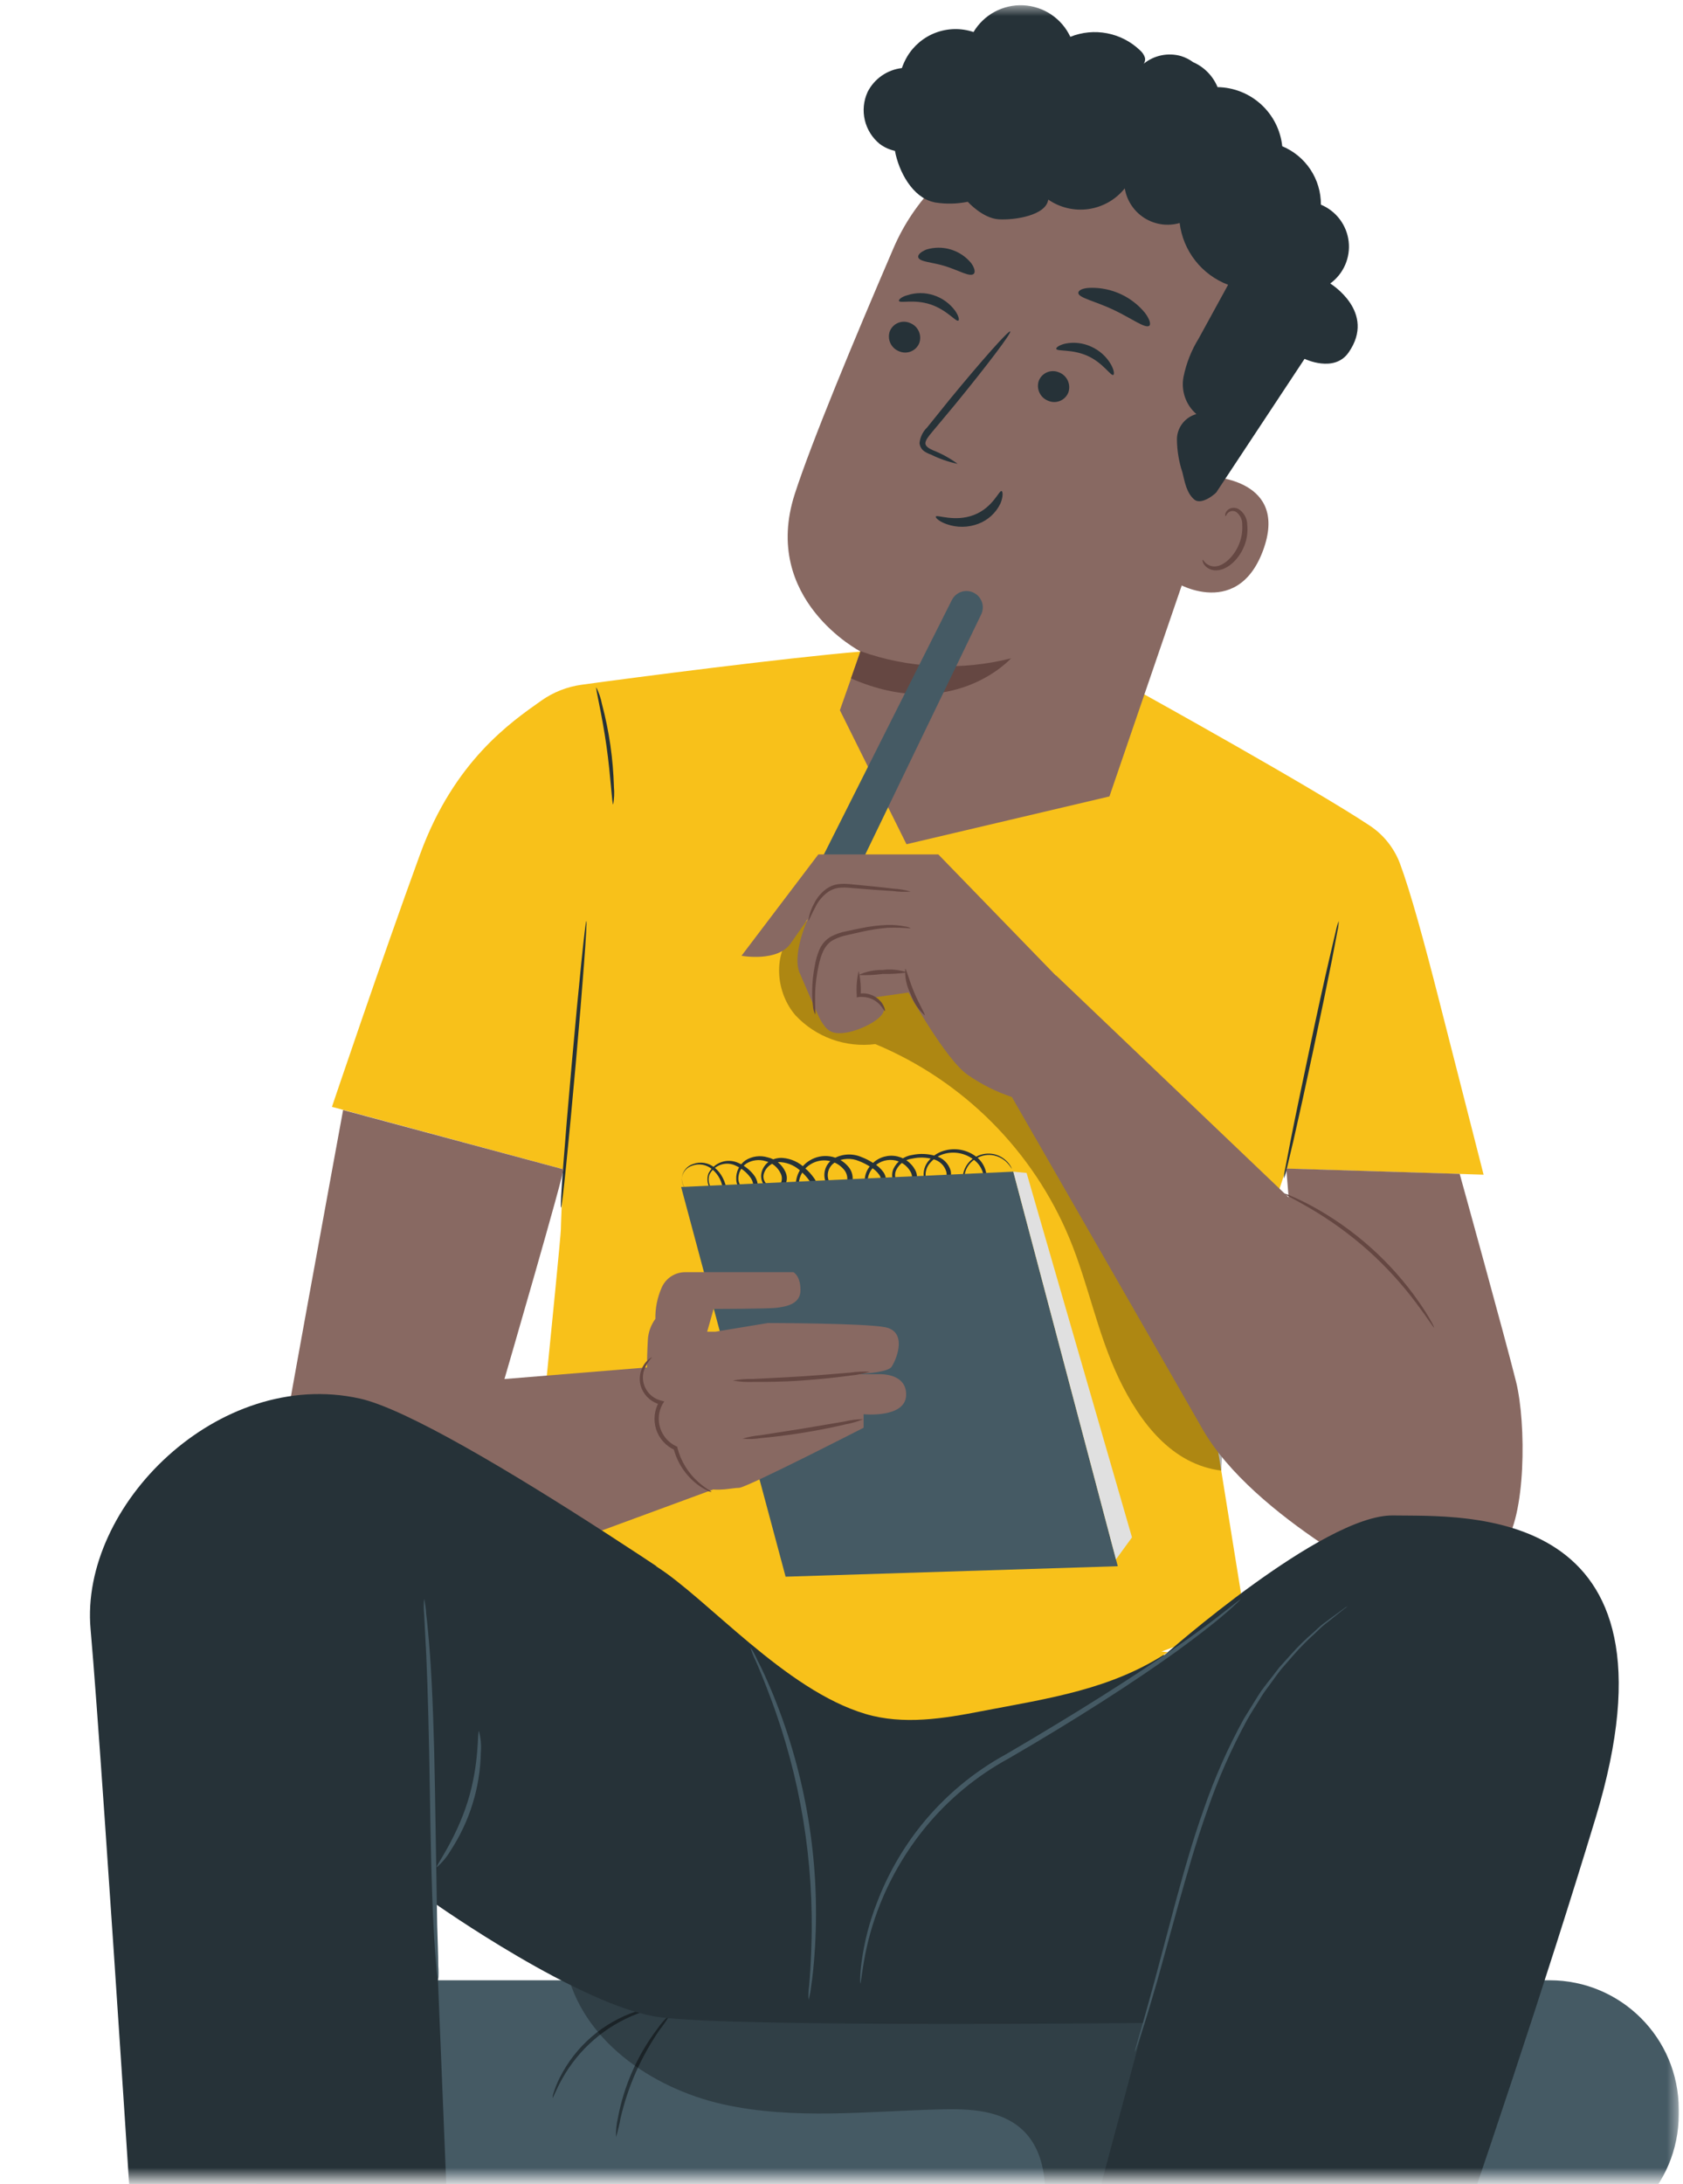 <svg width="155" height="201" viewBox="0 0 155 201" fill="none" xmlns="http://www.w3.org/2000/svg">
<mask id="mask0_245_917" style="mask-type:alpha" maskUnits="userSpaceOnUse" x="0" y="0" width="155" height="201">
<rect x="0.796" y="0.483" width="153.811" height="200" fill="#D9D9D9"/>
</mask>
<g mask="url(#mask0_245_917)">
<path d="M31.242 184.225H140.013V253.242H31.242V184.225Z" fill="#455A64"/>
<path d="M33.669 182.255H142.72C149.285 182.255 154.607 187.57 154.607 194.127V194.609C154.607 201.165 149.285 206.481 142.72 206.481H33.669C27.104 206.481 21.781 201.165 21.781 194.609V194.127C21.781 187.57 27.104 182.255 33.669 182.255Z" fill="#455A64"/>
<path d="M56.731 196.697C56.91 196.113 57.052 195.518 57.157 194.916C57.493 193.479 57.961 192.077 58.556 190.726C59.156 189.385 59.874 188.099 60.703 186.885C61.08 186.401 61.428 185.895 61.744 185.37C61.274 185.781 60.858 186.251 60.507 186.767C58.707 189.155 57.48 191.924 56.919 194.86C56.778 195.462 56.715 196.079 56.731 196.697V196.697Z" fill="#263238"/>
<path d="M50.892 193.08C50.948 193.08 51.185 192.381 51.766 191.341C53.293 188.591 55.742 186.467 58.682 185.342C59.807 184.909 60.542 184.776 60.535 184.713C60.356 184.7 60.176 184.717 60.003 184.762C59.528 184.841 59.061 184.958 58.605 185.112C55.534 186.137 52.997 188.337 51.549 191.229C51.33 191.657 51.147 192.104 51.004 192.563C50.939 192.728 50.901 192.903 50.892 193.08Z" fill="#263238"/>
<g opacity="0.3">
<path d="M115.728 182.751C111.385 206.69 103.84 231.391 93.177 253.284H88.282C86.282 250.49 86.946 246.663 88.198 243.507C89.449 240.35 91.219 237.222 91.198 233.807C91.198 231.712 90.498 229.666 90.226 227.578C89.226 219.512 94.771 212.137 96.058 204.113C96.519 201.215 96.253 197.863 94.051 195.915C92.121 194.204 89.296 194.071 86.715 194.134C79.974 194.295 73.129 195.14 66.548 193.659C59.968 192.179 53.5 187.681 52.136 181.089L115.728 182.751Z" fill="black"/>
</g>
<path d="M51.878 107.616L30.571 101.869C30.571 101.869 35.13 88.363 38.683 78.635C41.822 70.032 47.074 66.449 49.829 64.501C50.937 63.712 52.221 63.203 53.57 63.02C58.619 62.322 72.408 60.541 79.254 59.968C87.722 59.27 105.4 63.914 105.4 63.914C105.4 63.914 120.903 72.504 126.133 75.975C127.41 76.815 128.389 78.037 128.93 79.466C129.895 82.064 131.126 86.526 132.594 92.295C133.538 95.968 136.636 108.112 136.636 108.112L118.455 107.554C114.791 118.664 111.393 128.644 111.393 128.644L114.686 149.077C114.686 149.077 89.834 159.001 83.485 158.295C77.135 157.59 48.361 146.493 48.361 146.493C48.361 146.493 51.654 114.076 51.654 113.14C51.654 112.777 51.752 110.424 51.878 107.616Z" fill="#F8C11A"/>
<g opacity="0.3">
<path d="M72.842 86.002C73.556 85.188 74.462 84.563 75.477 84.183C76.492 83.803 77.585 83.679 78.66 83.824C80.805 84.136 82.84 84.973 84.582 86.261C90.1 89.997 94.009 95.633 97.47 101.31C103.506 111.218 108.578 121.68 112.616 132.554L112.476 135.347C107.952 134.782 105.008 130.969 103.043 126.862C101.078 122.756 100.246 118.21 98.505 113.999C95.144 105.906 88.714 99.469 80.618 96.094C79.271 96.267 77.902 96.118 76.624 95.659C75.347 95.2 74.196 94.444 73.268 93.454C71.506 91.421 71.171 88.125 72.842 86.002Z" fill="black"/>
</g>
<path d="M51.668 111.143C51.773 111.143 52.367 105.249 53.018 97.972C53.668 90.696 54.101 84.781 54.004 84.767C53.906 84.753 53.304 90.654 52.654 97.937C52.004 105.221 51.549 111.129 51.668 111.143Z" fill="#263238"/>
<path d="M123.294 84.767C123.178 85.063 123.089 85.369 123.028 85.681C122.867 86.38 122.671 87.197 122.434 88.209C121.944 90.305 121.287 93.293 120.595 96.59C119.902 99.886 119.28 102.819 118.86 104.97C118.665 105.989 118.504 106.848 118.371 107.519C118.295 107.827 118.253 108.144 118.245 108.461C118.363 108.166 118.452 107.859 118.511 107.547C118.672 106.883 118.867 106.038 119.112 105.026C119.602 102.889 120.252 99.935 120.951 96.645C121.651 93.356 122.259 90.416 122.685 88.265C122.874 87.246 123.042 86.394 123.168 85.723C123.244 85.41 123.286 85.089 123.294 84.767Z" fill="#263238"/>
<path d="M54.92 63.272C54.815 63.272 55.43 65.66 55.85 68.628C56.269 71.596 56.36 74.04 56.472 74.04C56.567 73.51 56.59 72.97 56.542 72.434C56.506 71.144 56.396 69.857 56.213 68.579C56.028 67.301 55.769 66.035 55.437 64.787C55.335 64.261 55.16 63.751 54.92 63.272V63.272Z" fill="#263238"/>
<path d="M51.878 107.616C52.067 107.672 46.459 126.919 46.459 126.919L62.94 125.578L70.807 135.201L42.717 145.536C42.717 145.536 25.306 137.785 25.306 137.08C25.306 136.374 31.599 102.162 31.599 102.162L51.878 107.616Z" fill="#886962"/>
<path d="M64.003 109.844C63.842 109.839 63.684 109.801 63.539 109.733C63.393 109.664 63.263 109.567 63.157 109.446C63.029 109.304 62.93 109.137 62.869 108.956C62.808 108.774 62.784 108.582 62.8 108.392C62.837 108.134 62.946 107.893 63.116 107.696C63.286 107.499 63.509 107.355 63.758 107.281C64.066 107.169 64.398 107.141 64.72 107.2C65.042 107.259 65.343 107.403 65.591 107.616C65.882 107.855 66.121 108.153 66.29 108.489C66.378 108.668 66.449 108.855 66.5 109.048C66.549 109.244 66.612 109.46 66.5 109.586C66.439 109.649 66.361 109.694 66.276 109.716C66.19 109.737 66.1 109.733 66.017 109.704C65.821 109.651 65.648 109.533 65.528 109.369C65.399 109.191 65.314 108.985 65.28 108.768C65.246 108.55 65.264 108.328 65.332 108.119C65.438 107.902 65.587 107.708 65.769 107.549C65.951 107.389 66.164 107.268 66.394 107.192C66.624 107.116 66.867 107.086 67.108 107.105C67.35 107.124 67.585 107.191 67.8 107.302C68.293 107.525 68.722 107.866 69.052 108.294C69.22 108.493 69.329 108.735 69.367 108.992C69.384 109.105 69.358 109.219 69.295 109.314C69.231 109.408 69.135 109.475 69.024 109.502C68.897 109.52 68.767 109.508 68.646 109.467C68.525 109.425 68.414 109.356 68.325 109.265C68.139 109.077 68.025 108.829 68.003 108.566C67.988 108.277 68.048 107.989 68.177 107.73C68.305 107.471 68.498 107.249 68.737 107.086C68.997 106.926 69.288 106.824 69.591 106.786C69.893 106.747 70.201 106.773 70.492 106.862C70.796 106.931 71.08 107.068 71.322 107.263C71.564 107.458 71.759 107.705 71.891 107.987C71.959 108.118 71.998 108.263 72.006 108.411C72.013 108.56 71.988 108.708 71.933 108.846C71.871 108.974 71.77 109.081 71.645 109.151C71.52 109.221 71.376 109.251 71.234 109.237C71.08 109.232 70.93 109.191 70.797 109.116C70.663 109.041 70.549 108.934 70.466 108.806C70.382 108.678 70.33 108.531 70.315 108.379C70.301 108.226 70.323 108.073 70.38 107.931C70.495 107.621 70.708 107.358 70.988 107.183C71.267 107.007 71.597 106.929 71.926 106.96C72.635 107.021 73.3 107.333 73.8 107.84C74.075 108.08 74.322 108.352 74.534 108.65C74.637 108.775 74.708 108.922 74.744 109.08C74.779 109.237 74.776 109.401 74.737 109.558C74.701 109.62 74.653 109.674 74.595 109.718C74.538 109.761 74.472 109.792 74.403 109.81C74.333 109.827 74.26 109.831 74.189 109.82C74.118 109.809 74.05 109.784 73.989 109.746C73.847 109.667 73.731 109.548 73.655 109.405C73.579 109.261 73.547 109.098 73.562 108.936C73.586 108.572 73.698 108.218 73.89 107.907C74.081 107.595 74.345 107.335 74.66 107.149C75.142 106.853 75.713 106.738 76.272 106.825C76.831 106.912 77.34 107.195 77.709 107.623C77.827 107.757 77.916 107.913 77.972 108.083C78.027 108.252 78.047 108.431 78.031 108.608C77.961 109.306 76.8 109.453 76.422 108.866C76.239 108.551 76.187 108.176 76.277 107.822C76.367 107.468 76.593 107.164 76.905 106.974C77.237 106.788 77.608 106.681 77.989 106.66C78.369 106.64 78.75 106.706 79.1 106.855C79.467 106.995 79.819 107.173 80.149 107.386C80.475 107.567 80.756 107.818 80.974 108.119C81.072 108.255 81.13 108.415 81.142 108.581C81.154 108.747 81.121 108.914 81.044 109.062C81.016 109.13 80.973 109.191 80.918 109.241C80.864 109.292 80.8 109.33 80.729 109.353C80.659 109.376 80.585 109.384 80.511 109.376C80.438 109.368 80.367 109.344 80.303 109.306C80.166 109.222 80.057 109.098 79.989 108.951C79.922 108.805 79.9 108.642 79.925 108.482C79.973 108.131 80.121 107.802 80.352 107.533C80.576 107.261 80.864 107.049 81.189 106.915C81.515 106.781 81.869 106.729 82.219 106.764C82.563 106.797 82.894 106.914 83.182 107.106C83.47 107.297 83.706 107.556 83.869 107.861C83.945 107.999 83.989 108.152 83.998 108.309C84.008 108.465 83.983 108.622 83.925 108.769C83.862 108.894 83.76 108.996 83.633 109.057C83.507 109.119 83.364 109.138 83.226 109.111C83.076 109.093 82.934 109.038 82.811 108.95C82.689 108.862 82.591 108.744 82.527 108.608C82.465 108.466 82.433 108.313 82.433 108.158C82.433 108.003 82.465 107.849 82.527 107.707C82.663 107.417 82.87 107.167 83.129 106.979C83.388 106.791 83.691 106.671 84.009 106.632C84.642 106.49 85.3 106.507 85.925 106.681C86.217 106.747 86.486 106.891 86.703 107.098C86.92 107.304 87.076 107.565 87.156 107.854C87.219 108.132 87.184 108.423 87.057 108.677C86.929 108.932 86.717 109.135 86.457 109.251C86.195 109.3 85.925 109.245 85.704 109.097C85.483 108.95 85.329 108.721 85.275 108.461C85.221 108.197 85.233 107.923 85.308 107.664C85.384 107.405 85.521 107.168 85.709 106.974C86.064 106.576 86.532 106.296 87.051 106.171C87.539 106.052 88.049 106.054 88.536 106.175C89.023 106.297 89.474 106.535 89.848 106.869C90.193 107.173 90.437 107.575 90.547 108.021C90.598 108.221 90.591 108.431 90.528 108.628C90.465 108.824 90.348 108.999 90.191 109.132C90.048 109.253 89.865 109.316 89.677 109.31C89.49 109.303 89.311 109.227 89.177 109.097C89.044 108.978 88.942 108.827 88.883 108.659C88.823 108.49 88.806 108.31 88.834 108.133C88.888 107.797 89.023 107.478 89.228 107.206C89.432 106.933 89.701 106.715 90.009 106.569C90.474 106.315 91.014 106.234 91.533 106.338C91.916 106.419 92.274 106.592 92.575 106.841C92.82 107.055 93.028 107.307 93.191 107.589C93.166 107.508 93.133 107.431 93.093 107.358C92.969 107.143 92.811 106.949 92.624 106.785C92.323 106.513 91.957 106.321 91.561 106.227C91.013 106.104 90.438 106.178 89.939 106.436C89.62 106.59 89.341 106.817 89.126 107.099C88.912 107.38 88.766 107.708 88.701 108.056C88.669 108.264 88.687 108.476 88.755 108.674C88.824 108.873 88.939 109.051 89.093 109.195C89.263 109.358 89.488 109.453 89.724 109.462C89.959 109.471 90.19 109.393 90.373 109.244C90.562 109.087 90.705 108.88 90.784 108.647C90.863 108.414 90.875 108.164 90.82 107.924C90.722 107.435 90.478 106.987 90.121 106.639C89.72 106.272 89.234 106.009 88.707 105.874C88.181 105.739 87.629 105.735 87.1 105.864C86.522 105.996 86 106.303 85.604 106.744C85.384 106.972 85.224 107.25 85.136 107.554C85.049 107.859 85.036 108.179 85.1 108.489C85.191 108.814 85.385 109.101 85.653 109.306C85.794 109.414 85.959 109.487 86.134 109.52C86.308 109.553 86.489 109.544 86.659 109.495C86.828 109.439 86.983 109.348 87.113 109.227C87.243 109.107 87.346 108.96 87.415 108.797C87.568 108.478 87.62 108.119 87.561 107.77C87.469 107.429 87.285 107.118 87.03 106.873C86.776 106.627 86.459 106.454 86.114 106.373C85.432 106.175 84.711 106.148 84.016 106.297C83.644 106.35 83.291 106.495 82.988 106.718C82.686 106.941 82.443 107.235 82.282 107.575C82.204 107.759 82.164 107.957 82.164 108.158C82.164 108.358 82.204 108.556 82.282 108.741C82.372 108.928 82.507 109.091 82.675 109.213C82.844 109.335 83.04 109.413 83.247 109.439C83.463 109.483 83.687 109.455 83.886 109.359C84.084 109.263 84.245 109.105 84.345 108.908C84.427 108.713 84.464 108.502 84.454 108.291C84.445 108.08 84.388 107.873 84.289 107.686C84.096 107.325 83.817 107.016 83.476 106.788C83.135 106.56 82.743 106.42 82.335 106.38C81.927 106.34 81.515 106.401 81.136 106.558C80.757 106.716 80.423 106.964 80.163 107.281C79.88 107.602 79.702 108.002 79.653 108.427C79.62 108.656 79.656 108.891 79.755 109.1C79.855 109.31 80.014 109.486 80.212 109.607C80.316 109.67 80.432 109.711 80.552 109.727C80.673 109.743 80.795 109.733 80.912 109.698C81.146 109.615 81.339 109.445 81.45 109.223C81.559 109.015 81.609 108.782 81.595 108.549C81.582 108.315 81.505 108.089 81.373 107.896C81.126 107.545 80.803 107.254 80.429 107.044C80.078 106.815 79.703 106.626 79.31 106.478C78.905 106.308 78.466 106.233 78.026 106.259C77.588 106.286 77.16 106.414 76.779 106.632C76.578 106.751 76.403 106.91 76.264 107.098C76.126 107.286 76.026 107.5 75.972 107.727C75.917 107.954 75.908 108.19 75.946 108.42C75.984 108.651 76.067 108.871 76.191 109.069C76.337 109.263 76.534 109.414 76.759 109.505C76.985 109.596 77.231 109.624 77.471 109.586C77.729 109.561 77.972 109.459 78.17 109.292C78.356 109.124 78.479 108.897 78.52 108.65C78.546 108.42 78.525 108.187 78.456 107.966C78.387 107.744 78.273 107.54 78.121 107.365C77.695 106.862 77.101 106.53 76.449 106.427C75.797 106.325 75.13 106.459 74.569 106.806C74.202 107.026 73.895 107.331 73.673 107.697C73.451 108.062 73.322 108.475 73.296 108.901C73.284 109.133 73.338 109.363 73.45 109.565C73.563 109.768 73.73 109.934 73.933 110.047C74.15 110.153 74.396 110.182 74.632 110.13C74.754 110.104 74.868 110.048 74.966 109.97C75.063 109.891 75.14 109.79 75.192 109.677C75.257 109.463 75.27 109.236 75.23 109.016C75.19 108.797 75.098 108.589 74.961 108.413C74.732 108.088 74.465 107.792 74.164 107.533C73.603 106.971 72.858 106.629 72.066 106.569C71.66 106.548 71.257 106.645 70.905 106.848C70.557 107.067 70.297 107.401 70.171 107.791C70.105 107.985 70.082 108.192 70.105 108.396C70.128 108.6 70.196 108.796 70.304 108.971C70.421 109.14 70.575 109.279 70.754 109.378C70.934 109.478 71.134 109.534 71.338 109.544C71.548 109.558 71.756 109.509 71.938 109.405C72.119 109.3 72.266 109.145 72.359 108.957C72.436 108.776 72.472 108.58 72.465 108.383C72.457 108.187 72.407 107.994 72.317 107.819C72.163 107.491 71.935 107.202 71.652 106.976C71.368 106.749 71.036 106.591 70.681 106.513C70.345 106.414 69.992 106.387 69.645 106.434C69.298 106.481 68.965 106.601 68.667 106.785C68.383 106.98 68.154 107.246 68.004 107.555C67.853 107.865 67.785 108.209 67.807 108.552C67.809 108.728 67.848 108.901 67.921 109.06C67.994 109.22 68.1 109.362 68.232 109.478C68.364 109.594 68.519 109.681 68.687 109.733C68.854 109.786 69.031 109.802 69.206 109.781C69.386 109.738 69.544 109.63 69.65 109.478C69.755 109.326 69.801 109.141 69.779 108.957C69.733 108.641 69.6 108.344 69.395 108.098C69.03 107.644 68.562 107.283 68.031 107.044C67.529 106.804 66.953 106.773 66.428 106.958C65.904 107.143 65.474 107.528 65.234 108.028C65.152 108.274 65.131 108.536 65.174 108.792C65.216 109.048 65.321 109.289 65.479 109.495C65.633 109.699 65.852 109.845 66.101 109.907C66.227 109.944 66.361 109.943 66.485 109.903C66.61 109.863 66.72 109.787 66.8 109.684C66.846 109.573 66.87 109.454 66.87 109.334C66.87 109.215 66.846 109.096 66.8 108.985C66.741 108.782 66.662 108.586 66.562 108.399C66.381 108.038 66.126 107.72 65.814 107.463C65.54 107.238 65.212 107.089 64.862 107.031C64.512 106.974 64.153 107.009 63.821 107.135C63.549 107.222 63.308 107.385 63.127 107.606C62.946 107.826 62.833 108.094 62.8 108.378C62.789 108.582 62.82 108.787 62.891 108.979C62.962 109.171 63.072 109.347 63.213 109.495C63.309 109.611 63.43 109.702 63.567 109.763C63.704 109.823 63.853 109.851 64.003 109.844V109.844Z" fill="#263238"/>
<path d="M93.323 107.833L102.945 144.147L72.352 145.11L62.73 109.243L93.323 107.833Z" fill="#455A64"/>
<path d="M93.323 107.833L94.547 107.951L104.253 141.493L102.777 143.518L93.323 107.833Z" fill="#E0E0E0"/>
<path d="M73.073 117.086H63.136C62.668 117.079 62.209 117.212 61.816 117.467C61.424 117.722 61.117 118.087 60.933 118.518C60.536 119.419 60.341 120.396 60.36 121.381C59.931 121.964 59.688 122.662 59.661 123.385C59.561 125.197 59.561 127.013 59.661 128.825C59.752 129.111 60.807 129.398 60.807 129.398C60.807 129.398 60.108 130.927 60.71 132.065C60.991 132.705 61.503 133.216 62.143 133.497C62.143 133.497 63.479 136.556 64.821 136.933C66.164 137.31 67.395 136.933 68.066 136.933C68.737 136.933 79.534 131.402 79.534 131.402V130.159C79.534 130.159 83.352 130.543 83.45 128.441C83.548 126.339 80.967 126.472 80.967 126.472H75.135C75.135 126.472 81.541 126.723 82.128 125.773C82.716 124.824 83.471 122.526 81.513 122.149C79.555 121.772 70.716 121.765 70.716 121.765L65.891 122.561H65.129L65.723 120.466C65.723 120.466 70.786 120.466 71.541 120.361C72.296 120.256 73.723 120.075 73.723 118.741C73.723 117.407 73.073 117.086 73.073 117.086Z" fill="#886962"/>
<path d="M67.486 127.058C68.097 127.167 68.718 127.209 69.338 127.184C70.485 127.184 72.073 127.184 73.821 127.058C75.569 126.933 77.149 126.765 78.282 126.604C78.902 126.551 79.514 126.429 80.107 126.241C79.488 126.214 78.868 126.244 78.254 126.332C77.114 126.43 75.541 126.562 73.8 126.674C72.059 126.786 70.478 126.856 69.338 126.912C68.718 126.899 68.097 126.948 67.486 127.058V127.058Z" fill="#654742"/>
<path d="M68.388 132.408C68.94 132.465 69.497 132.449 70.045 132.359C71.059 132.268 72.457 132.107 73.996 131.856C75.534 131.605 76.912 131.325 77.904 131.081C78.45 130.987 78.983 130.83 79.492 130.613C78.938 130.617 78.387 130.685 77.849 130.816L73.933 131.479L70.01 132.094C69.46 132.142 68.916 132.247 68.388 132.408V132.408Z" fill="#654742"/>
<path d="M60.066 124.907C60.066 124.907 59.926 124.949 59.717 125.124C59.426 125.379 59.205 125.704 59.073 126.067C58.858 126.636 58.871 127.266 59.108 127.827C59.264 128.182 59.5 128.497 59.797 128.748C60.094 128.999 60.444 129.178 60.822 129.272L60.71 129C60.486 129.381 60.345 129.805 60.297 130.245C60.248 130.684 60.294 131.129 60.43 131.55C60.566 131.971 60.789 132.358 61.086 132.686C61.383 133.015 61.745 133.277 62.15 133.455L62.038 133.329C62.378 134.622 63.132 135.767 64.185 136.591C64.485 136.822 64.808 137.021 65.15 137.184C65.268 137.254 65.399 137.299 65.535 137.317C65.535 137.268 65.038 137.038 64.332 136.416C63.379 135.579 62.701 134.474 62.388 133.246V133.155L62.304 133.12C61.951 132.959 61.635 132.726 61.377 132.436C61.119 132.146 60.924 131.805 60.805 131.436C60.686 131.067 60.645 130.677 60.685 130.291C60.726 129.905 60.846 129.532 61.038 129.195L61.178 128.979L60.926 128.916C60.599 128.84 60.294 128.691 60.032 128.481C59.77 128.271 59.56 128.004 59.416 127.701C59.185 127.212 59.145 126.654 59.304 126.137C59.467 125.677 59.727 125.258 60.066 124.907Z" fill="#654742"/>
<path d="M83.485 77.699L77.352 65.366L79.254 59.961C79.254 59.961 70.052 55.192 73.198 45.457C74.716 40.757 78.632 31.329 82.289 22.837C84.179 18.438 87.657 14.911 92.033 12.957C96.409 11.003 101.36 10.766 105.903 12.292L106.84 12.607C116.742 16.587 118.889 27.209 114.63 36.986L102.176 73.3L83.485 77.699Z" fill="#886962"/>
<path d="M79.247 59.934C83.702 61.521 88.529 61.75 93.114 60.59C93.114 60.59 87.771 66.561 78.373 62.434L79.247 59.934Z" fill="#654742"/>
<path d="M81.946 30.491C81.822 30.851 81.843 31.245 82.005 31.589C82.167 31.934 82.457 32.201 82.814 32.335C82.985 32.409 83.17 32.447 83.357 32.449C83.544 32.45 83.73 32.414 83.903 32.342C84.075 32.27 84.232 32.165 84.363 32.032C84.494 31.899 84.598 31.741 84.666 31.567C84.791 31.207 84.77 30.813 84.608 30.469C84.446 30.125 84.156 29.857 83.799 29.723C83.628 29.649 83.443 29.611 83.256 29.609C83.069 29.608 82.883 29.645 82.71 29.716C82.537 29.788 82.381 29.893 82.25 30.026C82.118 30.16 82.015 30.318 81.946 30.491Z" fill="#263238"/>
<path d="M82.793 27.698C82.904 27.936 84.191 27.517 85.701 28.019C87.212 28.522 88.037 29.64 88.261 29.507C88.366 29.458 88.303 29.067 87.939 28.564C87.445 27.907 86.758 27.419 85.974 27.167C85.195 26.915 84.355 26.915 83.576 27.167C83.016 27.314 82.737 27.593 82.793 27.698Z" fill="#263238"/>
<path d="M95.673 35.038C95.548 35.398 95.569 35.793 95.731 36.138C95.892 36.484 96.183 36.753 96.54 36.888C96.712 36.962 96.897 37.001 97.084 37.002C97.271 37.003 97.456 36.967 97.629 36.895C97.802 36.824 97.959 36.718 98.09 36.585C98.221 36.452 98.324 36.294 98.393 36.12C98.518 35.759 98.497 35.364 98.335 35.019C98.173 34.673 97.883 34.405 97.526 34.269C97.354 34.196 97.169 34.157 96.982 34.156C96.795 34.154 96.61 34.191 96.437 34.262C96.264 34.334 96.107 34.439 95.976 34.572C95.845 34.706 95.742 34.864 95.673 35.038Z" fill="#263238"/>
<path d="M97.281 32.111C97.372 32.363 98.722 32.111 100.148 32.747C101.575 33.382 102.288 34.604 102.526 34.507C102.638 34.465 102.617 34.074 102.309 33.529C101.892 32.814 101.261 32.247 100.505 31.909C99.763 31.562 98.93 31.462 98.127 31.622C97.533 31.755 97.239 32 97.281 32.111Z" fill="#263238"/>
<path d="M88.198 42.691C87.497 42.179 86.734 41.758 85.925 41.441C85.555 41.274 85.226 41.078 85.226 40.799C85.226 40.52 85.527 40.136 85.855 39.751L87.953 37.237C90.904 33.634 93.183 30.624 93.037 30.505C92.89 30.387 90.379 33.215 87.442 36.79L85.387 39.339C84.993 39.72 84.745 40.227 84.687 40.771C84.699 40.924 84.744 41.072 84.82 41.205C84.897 41.338 85.002 41.452 85.128 41.539C85.32 41.665 85.526 41.766 85.743 41.839C86.522 42.227 87.347 42.513 88.198 42.691V42.691Z" fill="#263238"/>
<path d="M99.309 26.958C99.309 27.412 100.875 27.719 102.554 28.515C104.232 29.311 105.491 30.268 105.847 29.981C106.008 29.842 105.889 29.381 105.449 28.794C104.847 28.06 104.086 27.471 103.224 27.072C102.362 26.672 101.42 26.473 100.47 26.49C99.743 26.497 99.309 26.706 99.309 26.958Z" fill="#263238"/>
<path d="M84.569 23.689C84.715 24.122 85.862 24.115 87.107 24.513C88.352 24.912 89.309 25.505 89.673 25.212C89.834 25.072 89.785 24.681 89.435 24.206C88.949 23.617 88.299 23.184 87.568 22.963C86.836 22.742 86.055 22.742 85.324 22.963C84.771 23.187 84.506 23.466 84.569 23.689Z" fill="#263238"/>
<path d="M111.42 43.864C111.609 43.864 118.756 44.13 116.315 50.687C113.875 57.245 107.784 53.48 107.84 53.25C107.896 53.02 111.42 43.864 111.42 43.864Z" fill="#886962"/>
<path d="M110.77 51.511C110.805 51.511 110.854 51.637 111.015 51.798C111.243 52.014 111.546 52.134 111.861 52.133C112.651 52.133 113.644 51.253 114.113 50.08C114.342 49.525 114.443 48.926 114.406 48.327C114.421 48.099 114.38 47.871 114.286 47.663C114.192 47.455 114.048 47.273 113.868 47.133C113.748 47.053 113.605 47.018 113.463 47.032C113.32 47.046 113.186 47.109 113.085 47.209C112.931 47.356 112.924 47.503 112.882 47.503C112.84 47.503 112.784 47.342 112.938 47.091C113.036 46.943 113.181 46.832 113.35 46.777C113.583 46.706 113.833 46.729 114.05 46.839C114.3 46.993 114.507 47.209 114.65 47.466C114.794 47.723 114.868 48.012 114.868 48.306C114.935 48.976 114.837 49.652 114.581 50.275C114.05 51.581 112.91 52.573 111.861 52.489C111.665 52.475 111.475 52.418 111.305 52.321C111.134 52.225 110.987 52.091 110.875 51.93C110.721 51.679 110.742 51.518 110.77 51.511Z" fill="#654742"/>
<path d="M92.246 45.198C92.009 45.101 91.456 46.721 89.687 47.398C87.918 48.075 86.247 47.328 86.191 47.545C86.135 47.642 86.471 47.992 87.191 48.243C88.134 48.575 89.165 48.563 90.1 48.208C90.998 47.87 91.73 47.196 92.142 46.33C92.407 45.687 92.358 45.226 92.246 45.198Z" fill="#263238"/>
<path d="M79.897 8.48C80.198 7.877 80.645 7.36 81.197 6.973C81.749 6.587 82.388 6.343 83.058 6.266C83.187 5.9 83.351 5.546 83.547 5.211C84.153 4.192 85.09 3.412 86.202 3C87.315 2.588 88.535 2.57 89.659 2.949C90.128 2.16 90.803 1.514 91.612 1.081C92.421 0.647 93.333 0.441 94.25 0.487C95.167 0.532 96.054 0.826 96.816 1.337C97.578 1.849 98.186 2.558 98.575 3.389C99.648 2.958 100.822 2.845 101.958 3.063C103.094 3.281 104.143 3.821 104.98 4.618C105.199 4.802 105.361 5.044 105.449 5.316C105.468 5.41 105.468 5.506 105.449 5.6C105.43 5.694 105.392 5.782 105.337 5.861C105.811 5.476 106.372 5.212 106.971 5.091C107.57 4.969 108.19 4.994 108.777 5.162C109.174 5.285 109.548 5.474 109.882 5.721C110.903 6.166 111.71 6.99 112.134 8.019C113.621 8.041 115.048 8.607 116.146 9.61C117.244 10.612 117.936 11.981 118.091 13.459C119.152 13.901 120.057 14.649 120.691 15.606C121.325 16.564 121.659 17.688 121.651 18.836C122.338 19.122 122.938 19.585 123.387 20.178C123.836 20.772 124.119 21.474 124.207 22.213C124.294 22.951 124.183 23.7 123.885 24.382C123.587 25.064 123.113 25.654 122.511 26.092C122.511 26.092 126.804 28.704 124.203 32.44C122.874 34.353 120.147 33.026 120.147 33.026L112.078 45.226C112.113 45.31 110.679 46.574 109.98 45.967C109.28 45.359 109.12 44.388 108.903 43.495C108.571 42.499 108.399 41.457 108.392 40.408C108.402 39.883 108.582 39.376 108.905 38.962C109.228 38.548 109.676 38.249 110.183 38.11C109.701 37.692 109.338 37.154 109.131 36.551C108.923 35.947 108.878 35.3 109.001 34.675C109.254 33.425 109.728 32.231 110.399 31.148L113.105 26.21C111.914 25.759 110.868 24.991 110.082 23.989C109.296 22.987 108.798 21.79 108.644 20.526C108.101 20.682 107.531 20.722 106.972 20.643C106.412 20.563 105.876 20.366 105.398 20.065C104.921 19.763 104.512 19.364 104.201 18.893C103.889 18.423 103.68 17.892 103.588 17.335C102.763 18.366 101.576 19.046 100.268 19.238C98.96 19.429 97.628 19.119 96.54 18.368C96.344 19.828 93.449 20.275 91.974 20.184C90.498 20.093 89.128 18.571 89.128 18.571C88.137 18.772 87.119 18.794 86.121 18.634V18.634L85.974 18.599C84.037 18.152 82.778 15.805 82.422 13.885C81.915 13.776 81.438 13.559 81.023 13.249C80.335 12.69 79.851 11.919 79.647 11.056C79.444 10.193 79.531 9.287 79.897 8.48Z" fill="#263238"/>
<path d="M134.433 108.036C134.433 108.036 138.692 123.399 139.629 127.184C140.566 130.969 140.559 139.677 138.447 142.261C136.335 144.845 129.273 146.486 129.273 146.486C129.273 146.486 115.448 139.747 110.749 131.528C106.05 123.308 93.177 100.94 93.177 100.94L97.253 89.767L118.679 110.2L118.462 107.547L134.433 108.036Z" fill="#886962"/>
<path d="M89.687 54.556C89.511 54.467 89.319 54.414 89.122 54.399C88.925 54.384 88.727 54.408 88.539 54.47C88.351 54.531 88.178 54.629 88.028 54.758C87.878 54.887 87.755 55.044 87.666 55.22L75.324 79.739L78.485 81.135L90.373 56.532C90.538 56.179 90.559 55.775 90.431 55.406C90.303 55.037 90.036 54.732 89.687 54.556V54.556Z" fill="#455A64"/>
<path d="M97.939 90.507L86.415 78.635H75.366L68.29 87.965C68.29 87.965 71.639 88.586 72.842 86.792L74.401 84.571C74.401 84.571 72.842 87.986 73.702 89.669C73.702 89.669 75.359 93.566 75.625 93.985C76.128 94.767 76.513 95.27 77.953 95.032C79.394 94.795 81.632 93.635 81.387 92.783C81.311 92.541 81.171 92.324 80.981 92.156C80.792 91.987 80.559 91.874 80.31 91.827L83.673 91.345C83.673 91.345 87.058 97.469 89.1 98.908C90.36 99.787 91.74 100.481 93.197 100.968L97.939 90.507Z" fill="#886962"/>
<path d="M118.245 109.844C118.245 109.9 119.175 110.347 120.644 111.199C122.549 112.316 124.341 113.617 125.993 115.082C127.642 116.559 129.138 118.196 130.461 119.97C131.482 121.325 132.035 122.226 132.084 122.191C131.999 121.958 131.889 121.735 131.755 121.527C131.524 121.108 131.161 120.522 130.671 119.816C128.108 116.14 124.72 113.112 120.777 110.975C120.021 110.57 119.378 110.277 118.951 110.095C118.727 109.984 118.49 109.9 118.245 109.844Z" fill="#654742"/>
<path d="M83.876 82.057C83.35 81.905 82.808 81.813 82.261 81.784C81.254 81.659 79.862 81.519 78.331 81.379C77.943 81.331 77.551 81.331 77.163 81.379C76.791 81.433 76.436 81.575 76.129 81.791C75.627 82.151 75.225 82.631 74.961 83.188C74.693 83.673 74.517 84.204 74.443 84.752C74.499 84.752 74.709 84.18 75.184 83.307C75.458 82.809 75.843 82.381 76.31 82.057C76.584 81.882 76.891 81.765 77.212 81.715C77.572 81.673 77.936 81.673 78.296 81.715C79.835 81.847 81.226 81.952 82.24 82.008C82.782 82.082 83.331 82.099 83.876 82.057V82.057Z" fill="#654742"/>
<path d="M75.079 93.356C75.135 93.356 75.031 92.518 75.079 91.184C75.121 90.404 75.226 89.629 75.394 88.866C75.583 88.028 75.856 87.022 76.695 86.534C77.123 86.306 77.582 86.144 78.058 86.052L79.415 85.744C80.18 85.573 80.955 85.454 81.737 85.388C82.457 85.363 83.179 85.382 83.897 85.444C83.724 85.344 83.531 85.282 83.331 85.263C82.801 85.159 82.262 85.115 81.723 85.13C80.926 85.157 80.132 85.253 79.352 85.416C78.912 85.5 78.45 85.598 77.954 85.709C77.442 85.801 76.949 85.973 76.492 86.219C76.028 86.5 75.666 86.921 75.457 87.42C75.267 87.868 75.13 88.337 75.052 88.817C74.892 89.601 74.807 90.398 74.8 91.198C74.791 91.736 74.824 92.272 74.898 92.805C74.928 92.997 74.99 93.183 75.079 93.356Z" fill="#654742"/>
<path d="M79.079 89.369C78.912 90.094 78.853 90.84 78.904 91.583V91.799L79.121 91.757C79.245 91.747 79.369 91.747 79.492 91.757C80.073 91.779 80.621 92.031 81.016 92.456C81.331 92.784 81.429 93.063 81.485 93.042C81.541 93.021 81.485 92.707 81.212 92.295C81.012 92.028 80.752 91.81 80.454 91.658C80.156 91.507 79.826 91.426 79.492 91.422C79.341 91.424 79.192 91.44 79.044 91.471L79.261 91.645C79.316 90.882 79.254 90.114 79.079 89.369V89.369Z" fill="#654742"/>
<path d="M79.065 89.739C79.813 89.77 80.562 89.735 81.303 89.634C82.054 89.654 82.805 89.609 83.548 89.501C82.823 89.249 82.05 89.17 81.289 89.271C80.522 89.253 79.76 89.413 79.065 89.739V89.739Z" fill="#654742"/>
<path d="M83.366 89.166C83.324 89.965 83.495 90.76 83.862 91.471C84.115 92.232 84.564 92.913 85.163 93.447C85.247 93.384 84.688 92.511 84.198 91.352C83.709 90.193 83.471 89.145 83.366 89.166Z" fill="#654742"/>
<path d="M107.26 152.317C107.26 152.317 121.888 139.363 128.308 139.475C134.727 139.586 155.782 138.183 146.95 167.318C138.048 196.697 122.105 241.621 121.671 240.008L94.204 227.969L105.393 186.18C105.393 186.18 68.003 186.599 60.779 185.656C53.556 184.713 40.046 175.181 40.046 175.181L42.2 227.983L13.53 226.39C13.53 226.39 9.502 162.96 8.341 149.929C7.334 138.581 20.103 125.843 33.13 128.713C41.633 130.592 72.044 152.031 72.044 152.031L107.26 152.317Z" fill="#263238"/>
<path d="M39.06 147.136C39.017 147.6 39.017 148.068 39.06 148.532C39.109 149.51 39.179 150.767 39.256 152.29C39.403 155.467 39.508 159.853 39.585 164.706C39.662 169.56 39.753 173.952 39.92 177.13C39.997 178.722 40.095 180.007 40.179 180.894C40.193 181.364 40.254 181.832 40.361 182.29C40.398 181.826 40.398 181.358 40.361 180.894C40.361 179.916 40.305 178.652 40.263 177.137C40.207 173.868 40.137 169.518 40.06 164.706C39.983 159.894 39.83 155.46 39.599 152.283C39.48 150.697 39.361 149.412 39.249 148.525C39.224 148.058 39.161 147.593 39.06 147.136V147.136Z" fill="#455A64"/>
<path d="M40.221 171.857C40.723 171.422 41.151 170.907 41.487 170.335C43.253 167.643 44.223 164.508 44.284 161.291C44.339 160.629 44.28 159.963 44.109 159.322C43.948 159.322 44.172 162.36 43.053 165.872C41.934 169.385 40.088 171.773 40.221 171.857Z" fill="#455A64"/>
<path d="M79.233 182.556C79.282 182.556 79.338 181.857 79.562 180.544C79.873 178.722 80.377 176.939 81.065 175.223C82.084 172.685 83.482 170.316 85.212 168.198C87.34 165.6 89.952 163.44 92.904 161.836C99.099 158.246 104.575 154.713 108.393 151.961C110.302 150.564 111.805 149.405 112.798 148.539C113.301 148.12 113.672 147.764 113.924 147.527C114.059 147.413 114.181 147.284 114.287 147.143C114.287 147.143 113.714 147.583 112.679 148.393C111.644 149.203 110.127 150.348 108.197 151.682C104.337 154.363 98.848 157.834 92.638 161.459C89.644 163.096 87.002 165.305 84.862 167.96C83.123 170.125 81.735 172.55 80.751 175.146C80.071 176.888 79.601 178.705 79.352 180.558C79.279 181.058 79.234 181.562 79.219 182.067C79.207 182.23 79.212 182.394 79.233 182.556Z" fill="#455A64"/>
<path d="M69.115 151.619C69.234 152.041 69.393 152.45 69.59 152.841C69.933 153.616 70.394 154.74 70.926 156.151C73.709 163.506 75 171.339 74.723 179.196C74.674 180.698 74.597 181.913 74.52 182.751C74.457 183.186 74.438 183.626 74.464 184.064C74.585 183.642 74.667 183.209 74.709 182.772C74.842 181.941 74.968 180.719 75.059 179.21C75.527 171.306 74.222 163.397 71.241 156.06C70.667 154.664 70.157 153.546 69.758 152.799C69.583 152.385 69.368 151.99 69.115 151.619Z" fill="#455A64"/>
<path d="M124.119 147.82C123.98 147.896 123.847 147.982 123.721 148.078L122.623 148.882C122.378 149.056 122.119 149.252 121.833 149.468C121.546 149.685 121.273 149.964 120.959 150.243C120.237 150.861 119.557 151.526 118.924 152.234L117.812 153.47C117.455 153.924 117.113 154.405 116.728 154.866L116.155 155.628C115.973 155.893 115.805 156.172 115.63 156.452C115.281 157.017 114.931 157.583 114.553 158.19C113.092 160.843 111.862 163.617 110.875 166.48C109.791 169.511 108.973 172.472 108.239 175.153L106.337 182.297C105.777 184.329 105.33 185.971 104.987 187.095C104.833 187.64 104.715 188.073 104.617 188.401C104.572 188.552 104.537 188.706 104.512 188.862C104.586 188.722 104.645 188.574 104.687 188.422C104.792 188.094 104.938 187.668 105.113 187.137C105.491 186.019 105.98 184.385 106.568 182.36L108.54 175.237C109.295 172.555 110.12 169.608 111.197 166.592C112.176 163.747 113.39 160.988 114.826 158.344C115.169 157.737 115.525 157.171 115.882 156.612C116.057 156.333 116.218 156.054 116.399 155.788L116.952 155.034C117.322 154.538 117.651 154.049 118.015 153.602L119.099 152.359C119.718 151.648 120.381 150.977 121.084 150.348C121.392 150.062 121.658 149.782 121.938 149.552L122.7 148.951L123.763 148.099C123.891 148.018 124.01 147.925 124.119 147.82Z" fill="#455A64"/>
<path d="M107.56 152.059C102.344 155.495 96.596 156.305 90.449 157.478C86.904 158.176 83.198 158.77 79.737 157.75C72.317 155.564 65.15 147.128 60.388 144.125L80.282 149.168L107.56 152.059Z" fill="#F8C11A"/>
</g>
</svg>
